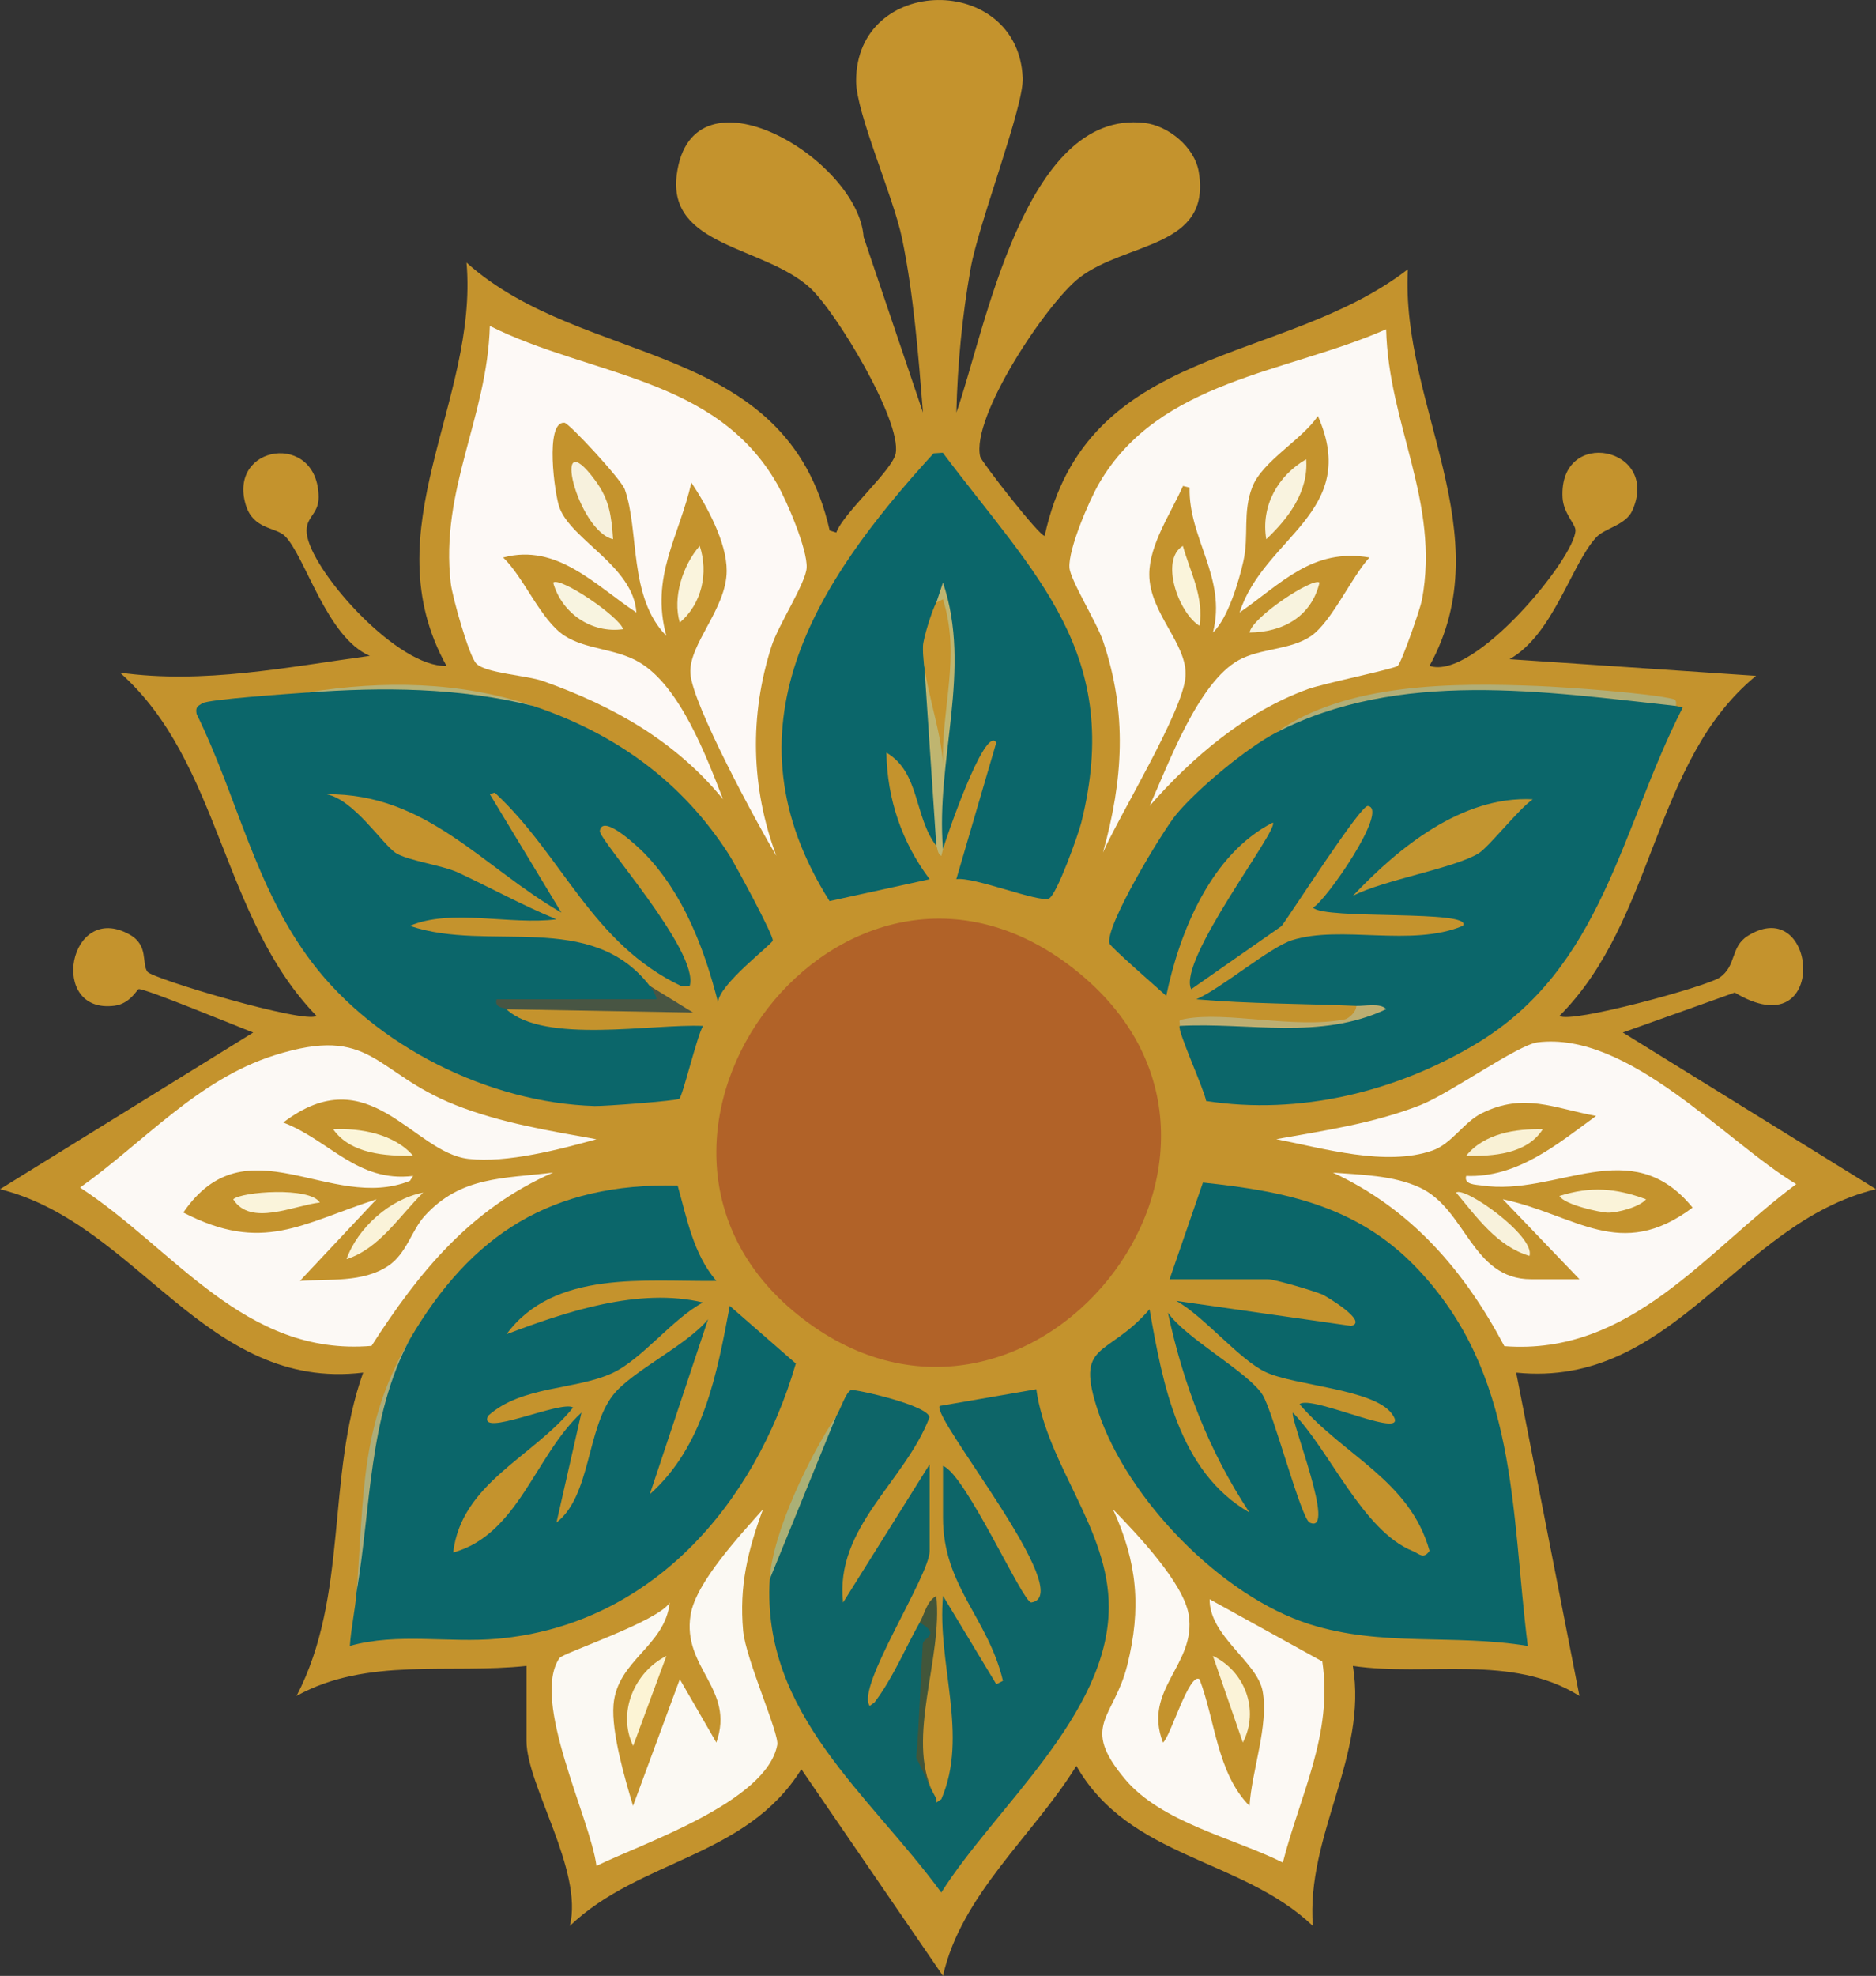 <?xml version="1.0" encoding="UTF-8"?>
<svg data-bbox="0 0.024 2106.83 2217.896" viewBox="0 0 2106.81 2217.93" xmlns="http://www.w3.org/2000/svg" data-type="ugc">
    <rect x="0" y="0" width="2106.81" height="2217.93" fill="#333333" stroke="none"/>
    <g>
        <path d="M591.24 1869.96c-85.98 9.3-179.28-10.09-258.17 33.67 58.83-113.1 32.84-245.02 74.77-362.92C230.79 1562.16 154.9 1373.36 0 1334.86L284.37 1159c-16.14-6.05-121.9-49.86-128.69-48.73-1.62.27-9.57 16.4-26.98 18.66-75.14 9.77-51.54-118.24 16.87-79.89 21.7 12.17 13.24 32.38 19.99 41.73 5.79 8.02 177.78 58.95 189.9 49.56-107.34-110.48-107.15-284.52-220.74-385.31 93.62 13.11 187.59-6.14 280.63-18.81-48.56-20.59-72.63-112.21-95.47-134.58-10.34-10.12-35.4-7.12-43.83-34.71-20.78-68 81.17-83.11 81.78-8.89.17 21.08-17.53 22.52-12.72 44.57 9.61 44.11 102.63 146.93 156.31 144.88-84.82-152.83 35.97-296.41 22.52-452.71 132.43 118.84 359.1 84.66 407.82 300.71l7.43 2.32c8.03-22.31 63.34-70.08 66.71-88.93 6.59-36.85-67.05-159.38-96.55-186.06-52.02-47.04-159.94-45.6-149.32-126.85 16.81-128.55 203.8-17.77 209.84 70.07l66.67 197.08c-5.08-63.72-10.56-132.92-23.48-195.36-9.83-47.5-51.63-140.76-51.62-176.87.04-119.77 182.12-121.4 187.12-3.26 1.35 32.04-49.42 162.64-58.53 213.81-9.43 52.92-14.74 107.83-15.99 161.67 31.91-89.92 75.86-340.58 211.01-325.15 27.14 3.1 56.49 27.17 61.18 54.81 14.57 86-81.17 78.39-133.8 118.79-36.91 28.33-122.42 156.76-111.6 201.18 1.36 5.56 66.66 89.43 72.36 88.8 47.07-217 267.05-190.26 407.91-299.28-8.37 152.41 105.93 296.96 24.29 445.18 50.01 17.2 163.78-121.88 163.9-152.13.03-7.14-13.55-19.16-14.5-36.7-4.33-79.96 110.29-56.92 78.4 14.41-7.46 16.69-31.04 19.67-40.76 30.34-28.23 30.98-48.05 108.94-97.21 136.59l276.87 18.68c-116.37 95.37-112.57 273.53-220.75 381.68 11.97 9.14 164.99-32.92 179.71-42.9 19.39-13.14 11.99-34.5 31.72-46.86 78.89-49.42 92.07 127.65-14.59 63.61l-125.72 44.83 284.37 175.87c-155.91 37.58-226.96 223.77-404.13 205.87l71.04 362.91c-76.37-47.59-170.37-21.29-254.41-33.65 16.85 101.17-52.7 190.09-44.96 291.82-80.49-76.47-205.83-75.12-265.58-179.59-48.14 77.91-129.32 144.21-149.8 235.71l-159.05-231.98c-61.9 99.37-181.32 100.7-259.99 175.85 15.5-62.14-48.69-157.95-48.69-207.66v-84.19Z" fill="#c4932d"/>
        <path d="M895.7 1475.67c-244.86-197.32 52.53-591.38 311.01-387.6 259.37 204.48-54.51 594.31-311.01 387.6" fill="#b16228"/>
        <path d="m1882.29 792.37 7.49 1.76c-69.9 136.65-89.73 292.42-232.33 377.71-90.19 53.94-198.18 80.19-302.92 64.03-2.23-13.27-32.14-77.99-29.82-84.3l4.79-3.91c55.25 1.01 110.46 1.31 165.65.88 13.17-1.2 37.03-5.57 27.9-19.42-59.76-2.63-120.08-2.23-179.59-7.42 28.23-12.28 82.49-58.42 107.65-66.38 54.79-17.33 134.2 8.18 191.68-16.05 13.45-18.55-156.11-6.44-168.3-20.53 13.74-6.33 86.21-110.7 61.65-114.03-8.23-1.11-85.04 119.04-97 134.89l-101.37 70.77c-15.98-32.1 99.12-179.63 91.67-187.05-69.07 35.14-104.65 121.94-119.73 194.54-8.85-8.14-62.56-54.68-63.74-58.85-5.34-18.89 59.89-126.68 75.1-144.94 24-28.82 79.08-74.7 112.16-91.77 94.72-55.58 208.46-53.96 314.69-47.5 46.23 1.34 91.02 7.2 134.37 17.56Z" fill="#0b666a"/>
        <path d="M598.72 792.37c92.64 31.08 167.4 84.95 220.12 167.18 6.91 10.79 50.21 90.9 48.98 96.22-1.06 4.56-61.3 49.81-61.42 69.59-15.15-59.98-38.92-122.69-83.04-167.82-4.58-4.68-46.59-45.41-49.71-24.93-1.53 10.03 112.09 135.56 100.93 174.04l-9.47.22c-100.52-47.7-133.06-146.23-209.5-217.15l-5.51 1.79 80.38 132.9c-88.87-51.13-151.15-133.94-263.76-132.89 30.7 6.03 62.57 55.76 77.44 65.75 13.04 8.76 52.68 13.94 70.36 22.19 36.89 17.22 72.66 37.01 110.36 52.45-51.71 6.76-118-12.58-164.59 7.37 88.89 30.25 203.09-18.34 269.4 67.41 15.11 11.45 16.44 18.79 4.01 22.02l-165.53-1.57.6 5.74c42.35 39.32 164.21 16.11 220.77 18.73-6.44 9.96-23.02 79.54-26.7 81.77-4.08 2.47-84.38 8.43-95.04 8.11-118.74-3.52-246.09-67.02-317.59-161.37-64.34-84.91-83.34-184.79-129.44-278.76-1.31-7.39.78-8.48 6.4-11.93 7.53-4.62 100.24-10.78 117.07-12.01 84.91-10.11 171.86-9.07 254.47 14.97Z" fill="#0b666a"/>
        <path d="M460.26 1503.28c69.04-118.01 159.1-175.61 300.75-172.53 10.46 36.93 17.55 76.89 43.5 107.07-79.92 1.01-182.3-12.73-235.71 59.86 66.34-25.18 148.72-52.84 220.73-35.63-33.88 17.76-68.78 64.07-102.15 79.36-41.74 19.13-101.56 13.87-139.26 47.86-12.37 25.53 82.5-18.09 95.48-9.32-45.35 56.14-125.38 84.73-134.67 162.76 73.12-20.3 91.98-109.04 144.07-157.1l-28.06 123.43c38.59-29.75 33.75-104.8 63.5-143.04 20.95-26.94 82.72-55.58 106.77-85.15l-65.46 196.47c60.57-54.01 75.36-135 89.8-211.46l74.18 64.7c-46.18 158.35-162.3 293.34-334.85 308.93-55.02 4.97-112.05-7.05-165.95 8.02 1.33-20.44 5.78-39.3 7.44-59.86l11.97-120.33c6.04-56.99 19.57-113.78 47.91-164.03Z" fill="#0b666a"/>
        <path d="m1313.48 1435.93 37.45-108.51c92.64 9.76 173.23 26.22 239.56 95.33 114.68 119.5 106.02 271.11 125.23 424.82-83.23-13.79-163.63 1.46-245.04-24.4-99.09-31.47-204.06-139.76-237.19-238.03-27.23-80.79 9.67-59.92 57.49-115.52 14.69 83.51 32.59 182.27 112.27 228.23-45.77-69.15-74.28-143.36-91.66-224.47 20.04 29.24 90.82 67.06 106.5 92.62 11.63 18.94 43.11 138.54 52.64 143.05 31.05 14.67-21.99-115.33-18.85-123.4 41.67 42.6 78.36 132.56 134.61 155.41 7.47 3.03 12.12 9.67 18.91-.27-22.14-79.2-95.71-106.16-145.95-164.55 12.99-11.72 129.03 44.63 103.54 10.5-20.65-27.65-108.89-31.31-141.46-46.5-29.6-13.8-69.44-62.82-100.54-80l196.39 28.07c20.31-4.73-28.78-33.67-32.14-35.14-9.36-4.08-53.91-17.23-61.36-17.23h-110.39Z" fill="#0b6669"/>
        <path d="M939.26 1589.34c4.1-6.12 11.02-27.64 16.7-29.01 4.64-1.12 86.88 17.13 87.82 30.69-27.37 72.12-106.44 123.37-96.99 207.85l97.25-155.28v97.28c0 27.97-83.23 153.24-67.31 173.98l5.39-3.91c20.85-27.67 33.93-59.7 50.7-89.63 16.73-10.98 19.23 13.61 10.13 25.46l-7.4 75.3c-5.77 33.76-3.21 61.32 12.24 90.06 1.8 3.67 4.54 6.67 3.79 11.22l5.56-3.73c31.01-71.88-5.03-152.28 1.92-228.22l59.83 99.18 7.47-3.85c-16.86-70.92-67.35-106.28-67.35-183.28v-58c25.56 9.57 90.13 154.6 99.17 153.31 52.75-7.49-111.77-206.41-102.92-220.56l108.54-18.76c12.02 85.77 81.82 156.48 81.4 245.03-.58 120.46-127.96 224.75-188.11 319.87-80.93-110.56-201.71-200.37-192.66-351.68 16.53-63.78 44.97-124.78 74.84-183.34Z" fill="#0d6568"/>
        <path d="M1051.52 949.52c-25.25-33.23-18.25-82.39-56.09-104.76.83 52.03 17.39 100.85 48.58 142.13l-112.4 24.58c-121.9-193.03-16.93-356.59 116.86-502.6l10.31-.69c104.01 138.25 203.02 225.28 155.55 415.16-3.29 13.15-27.41 81.1-36.35 85.24-10.84 5.03-85.03-25.01-104.01-21.67l44.9-153.36c-12.89-21.03-58.4 113.32-59.85 119.71-6.75-24.56-8.41-62.05-5.17-88.63 3.56-1.48 6.38-3.05 6.57-4.88 2.94-28.33 17.46-169.61 2.19-183.76-5.17-4.79-7.74-4.3-11.07.4 7.02 9.63-4.24 44.02-14.97 48.64 11.46-.23 12.8 25.17 1.78 25.66 9.86 64.72 18.16 130.58 16.61 196.03-.02.96-1.51 1.89-3.42 2.81Z" fill="#0b666a"/>
        <path d="M871.85 960.74c-21.19-35.52-94.49-170.23-96.53-204.95-1.92-32.84 40.56-72.37 40.76-114.96.15-31.94-22.19-72.89-39.64-99.13-13.8 60.92-46.38 105.48-28.09 172.09-42.81-43.51-30.09-117.74-46.76-164.6-3.9-10.96-62.41-74.22-67.66-74.67-22.4-1.91-11.06 80.99-5.55 95.48 14.02 36.84 82.84 65.62 86.31 117.57-45.7-30.14-88.85-78.08-149.63-61.77 23.47 22.33 42.33 70.77 69.21 87.98 24.15 15.46 56.73 14.05 83.03 29.23 46.21 26.69 75.99 106.03 94.67 154.12-53.24-65.23-123.48-104.76-202.21-132.64-18.12-6.42-64.53-8.79-74.9-19.68-8.4-8.82-26.91-75.22-28.64-90.06-12.28-104.85 41.09-186.48 43.88-288.9 112.7 56.47 253.21 56.67 322.43 177.08 10.99 19.12 34.31 73.54 33.36 94.23-.79 17.19-31.71 64.08-39.4 88.05-25 77.93-23.33 158.82 5.38 235.53Z" fill="#fdf9f6"/>
        <path d="M1556.69 369.59c2.54 107.01 60.67 194.05 40.18 303.91-1.82 9.73-22.59 69.69-27.15 73.88-3.84 3.53-83.39 19.77-101.04 26.19-70.09 25.52-129.21 75.87-177.61 131.05 20.99-46.49 54.19-138.28 100.1-163.65 24.61-13.6 58.22-11.07 81.36-27.16s45.63-66.78 65.43-88.01c-64.24-10.99-99.06 29.45-145.87 61.79 27.34-85.08 135.86-112.46 87.92-220.64-17.25 26.25-62.35 50.61-73.63 79.69-11.11 28.65-3.53 54.66-10.05 83.49-5.05 22.3-17.15 63.7-34.17 79.91 15.74-61.62-27.59-105.63-26.2-162.72l-7.43-1.84c-12.96 29.52-37.81 65.5-37.84 99.11-.03 43.9 43.31 78.3 40.69 114.87-2.81 39.23-74.74 156.31-92.7 197.55 22.63-81.7 27.6-156.41 0-237.64-7.18-21.13-36.78-68.31-37.66-82.32-1.31-20.76 22.04-75.01 33.16-94.2 67.51-116.46 210.66-123.9 322.51-173.26" fill="#fcf9f5"/>
        <path d="M669.79 1278.84c-41.43 11.44-100.54 26.98-143.7 22.01-62.94-7.24-111.3-114.52-208-40.83 51.59 19.66 83.22 67.64 145.92 59.96l-3.72 5.58c-89.48 35.6-183.7-67.71-254.46 35.5 89.24 46.11 132.3 12.58 217.02-14.89l-86.05 91.65c32.48-2.37 70.62 2.21 99.16-16.85 20.72-13.84 26.17-39.84 41.06-56.22 40.51-44.55 88.63-41.69 144.14-48.51-92.64 40.46-150.72 111.69-203.92 194.5-142.65 12.01-221.03-108.4-327.34-177.71 71.59-50.78 131.91-121.15 218.18-148.43 110.29-34.88 111.4 19.5 203.61 55.86 50.82 20.04 104.7 28.72 158.11 38.37Z" fill="#fcf9f5"/>
        <path d="m1773.77 1435.93-86.05-89.77c81.79 17.29 131.67 70.42 213.11 9.37-69.28-85.14-152.04-12.09-237.02-24.87-5.9-.89-20.12-.66-17.26-10.69 57.71 2.24 102.52-35.73 145.92-67.33-47.65-8.68-80.82-26.49-128.37-3.06-20.29 10-33.7 34.33-55.4 41.89-52.56 18.3-122.69-2.55-175.44-12.73 54.71-9.79 109.62-17.78 161.86-38.26 33.24-13.03 109.33-67.68 131.62-70.43 102.64-12.67 210.53 111.08 290.48 159.14-101.62 75.43-186.12 192.75-327.77 181.88-44.91-84.7-104.41-153.84-192.58-194.81 32 2.52 67.69 3.02 97.4 16.66 52.49 24.1 58.37 103.02 125.24 103.02h54.26Z" fill="#fcf9f6"/>
        <path d="M669.85 2094.45c-6.81-53.21-74.06-185.64-41.55-233.3 3.9-5.72 111.02-41.18 123.82-62.26-5.37 49.21-58.97 64.61-63.13 114.68-2.55 30.62 12.85 83.38 21.93 113.5l52.51-142.13 41.04 71.04c21.32-60.49-38.47-83.53-28.96-143.11 5.9-36.97 56.83-90.75 81.36-118.76-17.12 46.39-26.85 86.13-22.3 136.46 2.89 31.91 40.65 115.24 38.32 127.96-11.79 64.27-151.97 110.8-203.05 135.93Z" fill="#fbf9f3"/>
        <path d="M1306.05 1955.99c8.25-5.81 29.43-79.33 41.07-71.06 17.59 46.16 19.76 105.68 56.14 142.19 2.27-38.74 21.83-90.57 14.72-128.81-6.15-33.05-59.93-61.79-59.55-103.18l126.55 69.86c12.21 81.37-25.01 149.89-44.32 225.72-55.22-27.62-136.32-44.79-177.35-93.77-50.7-60.53-12.32-67.81 2.63-127.74 15.99-64.11 11.42-115.09-16.03-175.09 25.6 26.51 79.45 82.48 85.1 118.76 8.69 55.82-52.11 83.25-28.95 143.12Z" fill="#fcf9f4"/>
        <path d="m1059.01 953.26-1.85 7.46c-4.66-2.1-4.12-9.21-5.63-11.2l-14.97-224.5 7.51 6.84c-.9 5.06 9.69 65.03 11.08 62.19 10.51-21.43 2.85-89.14-.47-114.55q9.315 4.02-3.15-3.12l7.44-22.43c33.13 98.17-8.34 198.33.05 299.31Z" fill="#bfb570"/>
        <path d="M1433.23 822.3c78.08-55.98 199.63-56 293.64-52.27 30.69 1.22 127.16 7.99 152.89 14.81 3.9 1.03 2.12 7.16 2.53 7.52-147.83-15.93-311.02-41.29-449.06 29.93Z" fill="#b1ae77"/>
        <path d="m729.7 1106.67 48.63 29.88-209.54-3.69c-2.57-2.39-13.8-.67-11.2-11.2l179.58-.05c.54-3.28-5.69-12.66-7.46-14.94Z" fill="#485543"/>
        <path d="M668.46 539.28c15.98 21.67 18.14 39.42 20.05 65.98-40.29-9.15-71.2-135.33-20.05-65.98" fill="#f7f1dd"/>
        <path d="M1466.88 515.51c2.82 36.35-20.05 66.38-44.83 89.77-6.24-37.32 12.94-71.31 44.83-89.77" fill="#f9f3df"/>
        <path d="m1047.78 2012.14-18.79-39.2c3.56-42.61 4.71-84.92 7.28-127.52.45-7.43 20.96-10.19-3.45-24.1 5.96-10.63 7.8-23.68 18.66-29.91 7.59 69.56-34.1 158.67-3.69 220.73Z" fill="#42563a"/>
        <path d="M1481.85 653.95c-9.14 38.51-41.51 55.78-78.54 56.08 2.56-17.07 71.75-62.54 78.54-56.08" fill="#f8f3de"/>
        <path d="M699.76 706.27c-35.27 5.01-68.84-17.66-78.56-52.31 7.58-7.12 74.59 38.24 78.56 52.31" fill="#f8f4e0"/>
        <path d="M1717.61 1409.72c-36.48-10.83-59.3-43.67-82.3-71.02 8.82-7.83 89.18 48.85 82.3 71.02" fill="#f8f2dc"/>
        <path d="M475.23 1338.69c-26.69 26.15-48.9 62.74-86.07 74.74 12.41-35 48.64-67.7 86.07-74.74" fill="#faf3d9"/>
        <path d="m748.41 1858.78-37.36 100.96c-18.17-37.51 1.56-83.13 37.36-100.96" fill="#fcf4d5"/>
        <path d="M1848.6 1346.18c-7.52 8.91-32.21 15.2-42.82 15.02-8.72-.15-49.13-8.93-54.47-18.76 34.99-11.03 63.32-8.83 97.29 3.75Z" fill="#faf3d9"/>
        <path d="M1523.04 1129.12c9.18.4 27.75-3.65 33.65 3.68-74.18 35-153.25 14.6-231.98 18.77 1.69-4.6-3.8-5.96 5.41-7.75 46.96-9.11 123.26 11.31 179.91.48 5.02-.96 13.58-9.14 13.02-15.19Z" fill="#bdae71"/>
        <path d="M359.22 1349.83c-28.96 3.2-78 27.34-97.29-3.64 8.95-8.58 86.08-14.35 97.29 3.64" fill="#faf4db"/>
        <path d="M400.39 1787.64c8.84-109.34 3.38-187.79 59.87-284.36-46.79 88.16-43.4 188.44-59.87 284.36" fill="#adad79"/>
        <path d="M1328.38 612.79c8.63 30.31 23.6 56.74 18.75 89.76-23.51-14.46-44.86-73.89-18.75-89.76" fill="#faf4db"/>
        <path d="m1395.75 1955.98-33.62-97.2c35.58 16.9 52.75 60.59 33.62 97.2" fill="#fbf3d8"/>
        <path d="M763.43 698.82c-8.36-27.7 3.2-64.21 22.35-86.04 10.08 30.26 2.43 65.05-22.35 86.04" fill="#faf4dd"/>
        <path d="M464 1297.44c-30.78.25-70.14-1.88-89.81-29.84 30.6-1.59 68.89 5.35 89.81 29.84" fill="#fbf5d9"/>
        <path d="M1732.6 1267.6c-18.14 28.25-56.35 30.4-86.07 29.84 20.14-25.27 56-30.64 86.07-29.84" fill="#f9f1d5"/>
        <path d="M598.72 792.37c-83.44-20.78-169.07-21.22-254.47-14.97 86.13-13.87 172.36-12.58 254.47 14.97" fill="#b6b277"/>
        <path d="M864.42 1772.68c3.16-52.82 45.17-139.11 74.84-183.34z" fill="#abb076"/>
        <path d="M1721.37 897.19c-16.04 11.03-49.31 53.57-60.86 60.69-27.23 16.79-107.93 30.08-141.19 47.74 51.12-54.02 122.32-112.45 202.04-108.43Z" fill="#c29530"/>
        <path d="m1051.52 676.38 7.44-3.72c20.38 64.92-2.12 121.45 0 187.04-1.19-41.36-23.58-95.31-22.41-134.68.25-8.22 10.35-40.91 14.97-48.64" fill="#c6952e"/>
    </g>
</svg>
